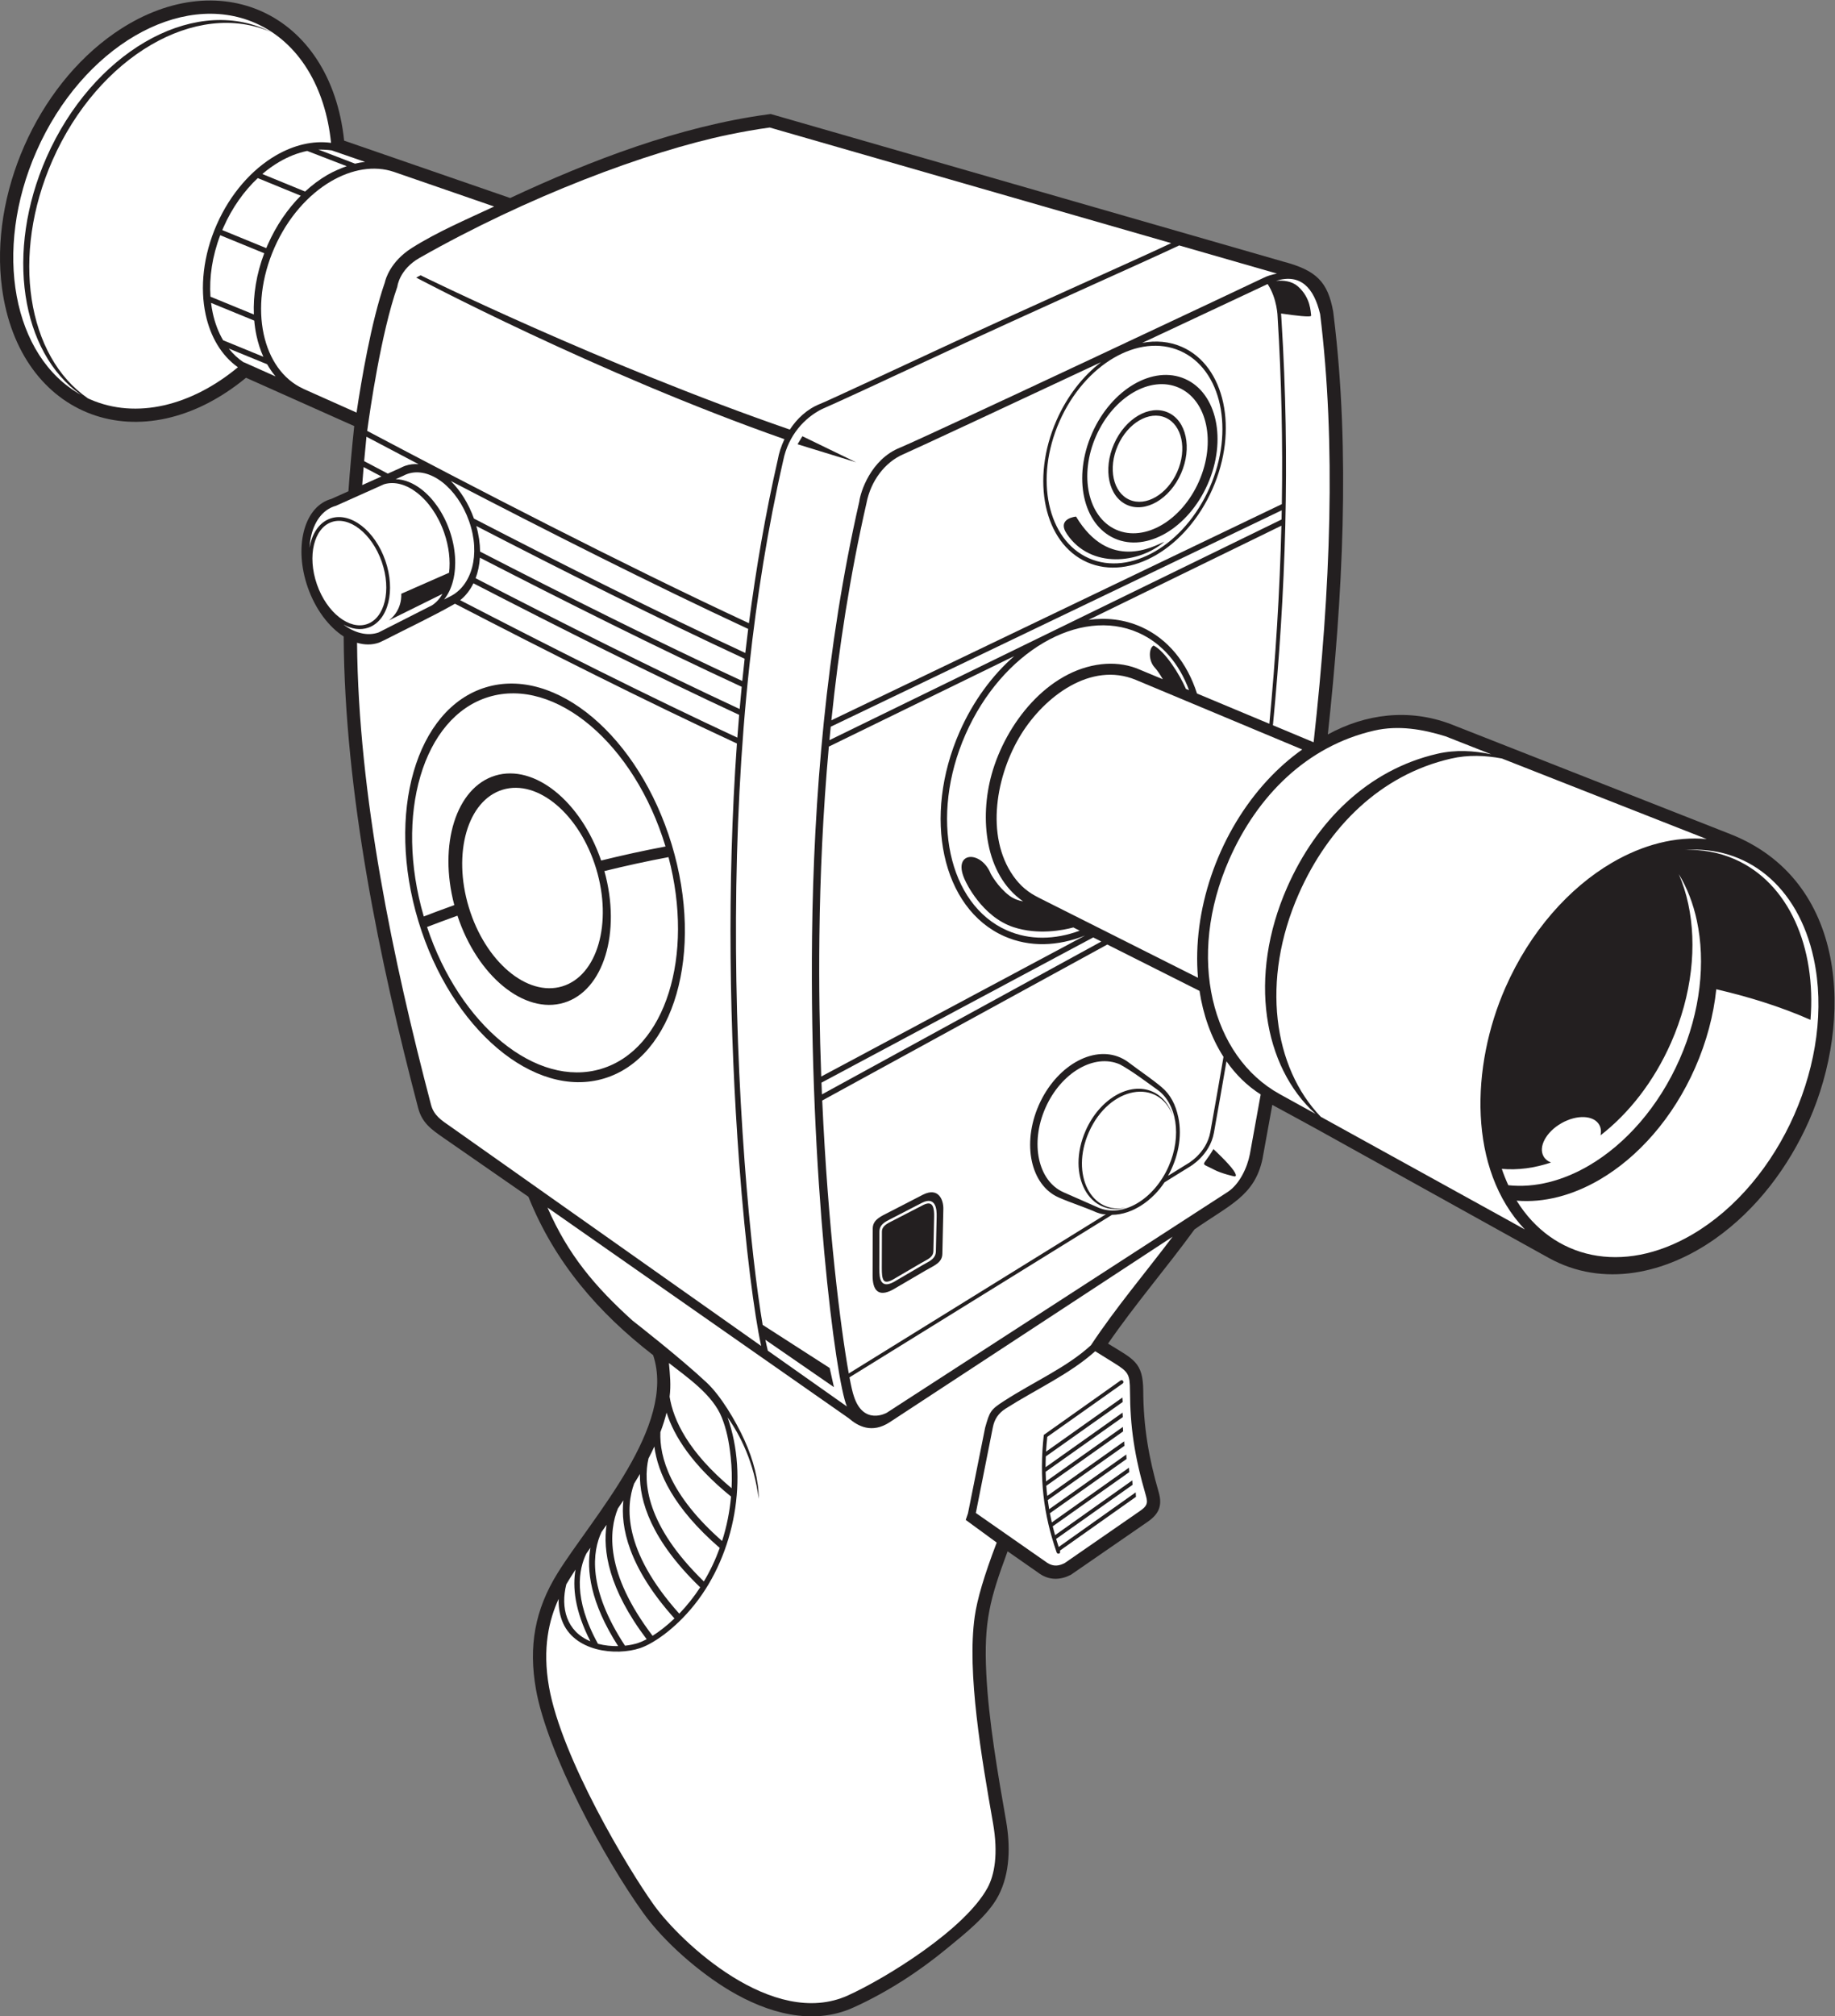 <?xml version="1.0" encoding="UTF-8" standalone="no"?>
<svg
   xmlns:dc="http://purl.org/dc/elements/1.1/"
   xmlns:cc="http://creativecommons.org/ns#"
   xmlns:rdf="http://www.w3.org/1999/02/22-rdf-syntax-ns#"
   xmlns:svg="http://www.w3.org/2000/svg"
   xmlns="http://www.w3.org/2000/svg"
   viewBox="0 0 663.453 728.867"
   height="728.867"
   width="663.453"
   xml:space="preserve"
   id="svg2"
   version="1.1"><rect x="0" y="0" width="663.453" height="728.867" fill="#808080" stroke="none"/><defs
     id="defs6" /><g
     transform="matrix(1.333,0,0,-1.333,0,728.867)"
     id="g10"><g
       transform="scale(0.1)"
       id="g12"><path
         id="path14"
         style="fill:#231f20;fill-opacity:1;fill-rule:evenodd;stroke:none"
         d="m 1771.55,1793.02 c -149.1,115.34 -267.23,252.05 -338.34,429.55 l -231.04,160.23 c -32.03,22.22 -57.38,40.02 -67.97,80.31 -104.83,399.06 -199.712,856.11 -202.012,1278.71 -40.2,25.9 -76.625,73.45 -97.547,133.56 -37.286,107.1 -11.258,213.54 58.125,237.69 1.859,0.66 3.734,1.23 5.617,1.75 v 0 l 46.644,20.88 c 4.227,59.28 9.469,118.23 15.77,176.74 l -293.5,131.02 C 383.723,4209.9 52.617,4333.01 5.414,4686.79 -28.469,4940.69 99.555,5231.18 309.813,5377.5 c 280.23,195.01 586.937,56.86 623.628,-291.03 l 450.309,-155.58 c 218.64,102.19 459.55,194.41 699.18,226.81 l 7.51,1.01 1390.67,-400.37 c 89.5,-23.73 120.48,-54.89 135.02,-135.85 l 1.32,-10.9 c 45.61,-370.4 24.03,-764.8 -15.95,-1135.39 102.55,56.09 219.94,70.96 333.36,28.07 l 758,-298.13 c 318.33,-125.23 334.02,-504.63 213.87,-777.25 -55.19,-125.22 -142.24,-240.91 -254.57,-320.23 -133.49,-94.25 -303.57,-134.02 -451.63,-51.84 l -132.51,73.52 -496.02,275.42 c -40.19,22.33 -80.81,43.85 -121.09,65.9 -8.77,-48.89 -17.66,-97.78 -26.65,-146.69 -21.53,-100.49 -89.49,-124.28 -184.3,-190.9 -76.12,-104.65 -161.21,-203.11 -234.57,-309.71 68.83,-42.8 95.1,-49.44 95.49,-128.44 0.49,-96.83 14.98,-181.94 41.82,-274.1 11.11,-38.13 -0.31,-61 -32.27,-82.34 l -205.9,-142.08 c -27.64,-14.24 -57.06,-15.41 -83.68,2.33 l -87.9,61.38 c -47.68,-128.82 -64.93,-189.55 -57.77,-331.989 6.44,-128.262 31.38,-271.933 53.6,-398.605 11.76,-67.012 11.42,-141.512 -20.71,-203.219 C 2679.4,272.195 2614.48,222.129 2567.44,183.34 2490.87,120.203 2405.51,65.223 2315.11,24.129 2203.36,-26.672 2080.68,9.578 1979.79,69.578 1896.74,118.973 1801.59,201.387 1744.77,280.422 1638.15,428.77 1484.3,714.395 1453.79,886.367 c -20.77,117.053 -3.16,216.433 58.85,316.083 94.22,151.37 322.63,398.42 258.91,590.57 v 0" /><path
         id="path16"
         style="fill:#ffffff;fill-opacity:1;fill-rule:evenodd;stroke:none"
         d="m 990.215,5028.79 -90.637,31.31 c -11.84,1.84 -33.039,2.33 -36.062,2.2 l 99.472,-38.22 c 10.379,2.63 16.86,3.56 27.227,4.71 z m -156.973,29.76 c -25.426,-5.12 -50.937,-15.16 -75.551,-29.55 -15.855,-9.25 -31.324,-20.3 -46.164,-33 l 115.977,-47.54 c 19.137,17.69 39.41,32.79 60.316,45 15.91,9.3 36.118,17.89 52.551,23.74 l -107.129,41.35 z m -134.078,-73.63 c -37.133,-34.91 -69.629,-80.35 -93.187,-133.8 v -0.01 c -1.059,-2.4 -2.09,-4.8 -3.102,-7.21 l 119.336,-48.92 c 1.305,3.13 2.637,6.27 4.019,9.4 v 0.01 c 22.942,52.04 53.961,96.98 89.512,132.74 l -116.578,47.79 z m -101.84,-154.9 C 575.66,4773.13 567.258,4715.63 570.867,4663.3 l 117.684,-48.25 c -2.168,52.65 6.847,109.68 28.148,166.03 l -119.375,48.94 z m -24.859,-183.53 c 1.133,-9.35 2.656,-18.49 4.578,-27.41 5.84,-27.14 15.293,-52.13 28.129,-73.94 l 109.141,-44.73 c -8.008,17.76 -14.231,36.94 -18.586,57.19 -2.836,13.19 -4.872,26.84 -6.102,40.86 l -117.16,48.03 z m 48.019,-123.78 c 11.579,-14.67 25.043,-27.3 40.329,-37.46 l 0.378,0.34 86.188,-38.47 c -8.449,10.09 -16.031,21.1 -22.727,32.89 l -104.168,42.7 v 0" /><path
         id="path18"
         style="fill:#ffffff;fill-opacity:1;fill-rule:evenodd;stroke:none"
         d="m 1340.28,4907.84 -271.84,93.92 v 0 c -53.79,18.22 -114.635,7.16 -170.569,-25.52 -61.68,-36.04 -117.695,-98.85 -153.402,-179.88 l -0.004,-0.01 c -35.715,-81.04 -44.277,-164.78 -29.262,-234.62 14.617,-67.93 51.692,-122.67 107.656,-148.18 l 2.614,-1.3 141.632,-63.22 c 12.618,84.94 39.645,246.15 76.645,352.68 1.95,9.27 15.2,57.04 73.43,93.82 69.52,43.91 148.64,77.45 223.1,112.31 z M 897.891,5080.46 C 882.922,5229.7 811.461,5352.95 693.16,5405.08 489.172,5494.98 223.109,5339.55 99.019,5057.97 -19.945,4788.04 34.707,4500.06 219.148,4397.5 56.688,4512.23 13.18,4784.73 126.105,5040.95 c 124.09,281.57 390.149,437.01 594.137,347.1 5.512,-2.42 10.914,-5 16.223,-7.73 -203.985,89.86 -470.02,-65.57 -594.106,-347.13 -113.605,-257.76 -68.875,-531.97 96.004,-645.47 1.778,-0.83 3.547,-1.67 5.344,-2.47 126.219,-55.62 276.195,-17.28 401.609,86.72 -44.64,31.61 -74.515,82.48 -87.539,143.03 -15.683,72.89 -6.863,160.02 30.161,244.05 h 0.007 c 37.039,84.06 95.407,149.37 159.797,186.99 48.668,28.43 100.852,41.14 150.149,34.42 v 0" /><path
         id="path20"
         style="fill:#231f20;fill-opacity:1;fill-rule:evenodd;stroke:none"
         d="m 4536.43,3158.71 c -48.42,-8.3 -98.53,-26.69 -148.65,-55.98 -240.42,-140.46 -388.39,-476.27 -329.85,-748.48 10.68,-49.64 27.5,-93.64 49.3,-131.57 74.3,-8.18 152.87,11.9 226.55,54.95 102.5,59.88 195.51,164.1 254.7,298.42 59.22,134.35 73.38,273.32 48.41,389.38 -16.64,77.42 -50.73,144.59 -100.46,193.28 v 0" /><path
         id="path22"
         style="fill:#ffffff;fill-opacity:1;fill-rule:evenodd;stroke:none"
         d="m 4919.45,2868.48 c -42.63,198.24 -183.06,306.93 -349.07,294.42 46.53,1.74 92.21,-6.25 135.14,-25.17 146.47,-64.55 221,-238.32 205.14,-435.39 -80.27,35.43 -167.19,62.43 -255.52,82.91 -7.31,-69.74 -26.18,-142.14 -57.51,-213.22 -60.08,-136.32 -154.59,-242.15 -258.81,-303.03 -73.09,-42.7 -150.99,-63.34 -225.25,-56.98 98.06,-158.46 287.02,-202.45 476.03,-92.03 240.43,140.46 388.4,476.28 329.85,748.49 z M 3532.1,3435.43 c -34.28,-24.24 -66.06,-52.52 -95.04,-83.93 l -11.46,-12.75 c -123.49,-141.11 -191.97,-340.12 -176.28,-522.39 l -422.67,212.51 -8.58,4.38 c -29.32,14.52 -50.34,31.77 -69.48,58.86 -77.02,109.03 -46.77,275.65 21.6,385.36 63.37,101.71 188.38,197.13 310.22,146.83 l 5.23,-2.18 c 148.81,-62.23 297.64,-124.46 446.46,-186.69 z m 553.39,-1273.63 50.42,-27.98 c -154.84,163.25 -146.69,442.69 -52.6,656.2 67.09,152.23 172.78,270.5 289.36,338.61 83.1,48.56 171.86,71.76 256.47,63.91 l -555.51,218.48 c -45.02,8.48 -91.47,10.41 -138.2,-0.35 -191.35,-44.01 -332.87,-185.61 -412.77,-366.91 -103.5,-234.86 -68.7,-471 59.7,-604.31 l 503.13,-277.65 z m -40.6,1260.52 -123.85,48.72 c -61.64,19.18 -127.58,30.88 -194.11,15.57 -182.07,-41.88 -316.72,-176.6 -392.74,-349.09 -117.44,-266.49 -47.77,-534.76 136.94,-636.69 l 96.92,-53.48 c -141.32,127.75 -183.77,371.65 -76.9,614.18 78.91,179.05 218.69,318.89 407.66,362.36 49.48,11.38 98.65,8.38 146.08,-1.57 v 0" /><path
         id="path24"
         style="fill:#ffffff;fill-opacity:1;fill-rule:evenodd;stroke:none"
         d="m 3475.98,4059.16 c 0.18,8.31 0.35,16.63 0.5,24.96 L 2253.23,3497.18 c -1.21,-12.16 -2.39,-24.31 -3.52,-36.45 408.83,199.51 817.46,398.93 1226.27,598.43 z m -488.86,-1144.46 -22.02,11.07 -737,-393.78 c 0.42,-10.67 0.86,-21.29 1.31,-31.83 l 757.71,414.54 v 0" /><path
         id="path26"
         style="fill:#ffffff;fill-opacity:1;fill-rule:evenodd;stroke:none"
         d="m 3318.54,2601.92 c -34.35,53.43 -55.54,115.87 -65.02,178.84 l -250.17,125.78 -773.21,-423.02 c 15.63,-346.25 50.2,-618.97 71.99,-740.17 l 697.59,431.79 c -6.41,-0.37 -11.57,-0.2 -25.23,4.86 -33.81,14.88 -70.47,26.3 -103.11,40.68 -75.9,33.45 -100,145.53 -53.84,250.28 46.17,104.76 145.16,162.59 221.05,129.15 11.25,-4.97 19.16,-10.55 26.73,-16.33 28.24,-21.53 59.18,-41.7 86.13,-64.64 23.39,-19.93 37.16,-46.72 44.42,-80.5 11.59,-53.87 -1.19,-111.65 -27.8,-159.3 l 51.97,32.16 c 0.08,0.04 52.27,28.23 62.73,86.41 12.26,68.36 24.21,136.34 35.77,204.01 z m -2095.86,-189.54 841.81,-594.42 c -18.19,83.29 -42.29,263.04 -59.8,499.23 -26,350.6 -33.49,748.77 -5.92,1134.45 -243.89,113.06 -523.34,254.03 -764.71,379.11 -61.54,-35.13 -127.32,-65.73 -190.37,-98.21 -0.01,0 -14.67,-6.96 -15.88,-7.38 -18.96,-6.6 -39.201,-6.36 -59.369,-0.36 3.629,-413.9 97.919,-861.84 200.559,-1252.55 7.75,-29.5 28.43,-42.37 53.68,-59.87 z m 777.26,1055.21 c 1.52,20.62 3.16,41.2 4.89,61.73 -229.91,106.81 -490.51,237.83 -720.72,356.75 -9.03,-18.52 -21.21,-34.09 -35.96,-45.79 237.86,-123.17 511.75,-261.26 751.79,-372.69 z m 6.25,77.59 c 1.76,20.15 3.61,40.25 5.56,60.29 -224.43,103.61 -480.58,231.87 -710.08,350.08 -1.31,-20.14 -5.3,-38.91 -11.64,-55.71 228.64,-118.12 487.35,-248.23 716.16,-354.66 z m 7.12,76.04 c 2.02,20.11 4.15,40.21 6.39,60.3 -231.4,107.23 -495.02,239.7 -727.76,359.91 6.75,-24.02 10.02,-47.35 10.19,-69.31 229.36,-118.19 485.99,-246.8 711.18,-350.9 z m 8.17,75.97 c 2.48,21.7 5.1,43.43 7.86,65.17 -258.7,120.08 -556.77,271.14 -806.72,401.17 25.77,-25.59 48.1,-60.64 62.88,-101.95 234.31,-121.15 501.44,-255.58 735.98,-364.39 z m 9.85,80.74 c 19.24,148.35 44.87,297.27 78.31,443.64 3.02,17.33 9.01,36.47 18.03,55.34 -512.17,179.82 -997.17,437.39 -998.8,438.2 l 11.84,6.26 c 1.63,-0.8 491.46,-242.17 1001.59,-418.41 19.24,29.44 46.56,55.64 82.31,69.77 0.48,-1.29 299.15,137.79 322.13,148.52 229.6,107.23 524.23,237.33 629.95,287.3 l -1088.93,313.5 c -36.84,-4.98 -74.13,-11.62 -111.93,-19.46 -219.66,-45.62 -546.52,-168.38 -837.85,-334.05 -55.52,-31.58 -60.25,-78.04 -60.27,-78.07 -44.36,-127.15 -74.34,-336.1 -81.741,-391.07 C 1272.22,4153.09 1686.3,3938.26 2031.33,3777.93 Z M 993.969,4283.55 c -2.239,-21.98 -4.328,-44.01 -6.274,-66.11 20.695,-10.96 42.075,-22.26 64.185,-33.9 l 33.96,15.21 c 4.23,2.34 8.65,4.32 13.27,5.94 11.67,4.06 23.84,5.45 36.16,4.44 -49.96,26.17 -97.34,51.14 -141.301,74.42 z m -7.668,-82.28 c -1.379,-16.25 -2.676,-32.53 -3.899,-48.83 l 52.148,23.34 c -16.48,8.69 -32.58,17.19 -48.249,25.49 z m 331.449,-597.26 c 189.69,57.46 415.45,-133.42 504.15,-426.24 88.69,-292.82 6.79,-576.89 -182.91,-634.34 -189.68,-57.47 -415.44,133.41 -504.14,426.24 -88.69,292.83 -6.79,576.89 182.9,634.34 z m 2159.02,496.81 c 2.64,166.77 -0.76,335.55 -11.46,507.61 0,0.14 -0.75,49.32 -27.07,89.17 l -1.35,-0.62 c -7.83,-3.67 -157.83,-74.11 -338.87,-158.96 37.04,7.07 73.96,3.99 107.88,-10.95 116.78,-51.46 153.87,-223.93 82.82,-385.11 -71.03,-161.19 -223.34,-250.18 -340.11,-198.71 -116.79,51.46 -153.88,223.92 -82.84,385.11 29.19,66.21 72.09,120.23 120.61,157.35 -242.7,-113.67 -499.9,-233.83 -536.58,-249.8 -49.57,-21.43 -88,-72.02 -99.63,-132.5 -44.38,-194.21 -75.01,-392.9 -95.17,-588.82 l 1221.77,586.23 z m -1065.21,-1920.03 91.82,47.37 c 42.4,21.33 55.85,-14.37 55.31,-38.78 L 2556,2067.67 c -0.54,-24.41 -23.33,-32.08 -44.4,-44.4 l -89.99,-52.68 c -40.42,-21.64 -54.91,-0.08 -54.83,38.29 l 0.38,127.51 c 0.07,24.42 22.7,33.2 44.4,44.4 v 0" /><path
         id="path28"
         style="fill:#ffffff;fill-opacity:1;fill-rule:evenodd;stroke:none"
         d="m 1816.24,1680.35 c 10.21,-64.21 51.14,-150.33 168.11,-248.2 1.34,28.05 0.56,56.15 -2.38,83.9 -4.77,45.2 -11.99,76.91 -24.08,107.49 -24.45,61.75 -92.16,108.04 -143.51,148.11 2.87,-32.1 5.89,-59.91 1.86,-91.3 z m -8.27,-43.21 c -4.43,-17.69 -10.1,-35.38 -16.79,-53.02 -2.59,-66.96 25.63,-170.53 167.37,-295.09 12.54,39.13 20.65,79.7 24.26,120.55 -105.22,85.47 -154.38,163.53 -174.84,227.56 z m -33.12,-91.85 c -5.01,-10.89 -10.33,-21.74 -15.96,-32.56 -14.64,-64.05 -6.9,-180.77 150.25,-333.37 17.25,28.78 31.61,59.29 43.01,90.87 -126.14,109.04 -168.34,204.23 -177.3,275.06 z m -39.14,-74.56 c -5.12,-8.78 -10.4,-17.52 -15.78,-26.22 -22,-59.5 -31.87,-180.21 122.48,-352.49 9.97,10.33 19.97,21.66 29.78,33.98 9.6,12.05 18.6,24.55 26.99,37.43 -133.57,128.62 -164.78,234.59 -163.47,307.3 z m -44.83,-71.44 c -4.92,-7.41 -9.89,-14.78 -14.88,-22.1 -24.07,-58.85 -36.47,-173.74 94.01,-345.19 18.01,11.34 38.43,26.98 59.38,47.03 -125.34,139.61 -146.58,248.42 -138.51,320.26 z m -45.6,-66.38 c -4.58,-6.52 -9.15,-13 -13.7,-19.43 -24.13,-51.5 -39.47,-151.56 63.65,-308.3 13.21,1.4 25.54,4 36.18,7.54 6.55,2.19 14.17,5.51 22.59,9.98 -103.84,137.2 -119.18,240.92 -108.72,310.21 z m -43.81,-62.08 c -3.68,-5.24 -7.32,-10.46 -10.91,-15.63 -20.81,-41.72 -36.85,-121.39 31.35,-244.89 17.91,-4.68 36.72,-6.58 54.67,-6.27 -76.26,119.03 -85.94,207.11 -75.11,266.79 z m -40.42,-59.22 c -8.92,-13.61 -17.3,-26.91 -24.96,-39.89 -16.13,-63.58 0.32,-128.04 65.28,-154.61 -43.24,83.98 -48.47,148.38 -40.32,194.5 v 0" /><path
         id="path30"
         style="fill:#ffffff;fill-opacity:1;fill-rule:evenodd;stroke:none"
         d="m 2840.8,1229.69 c 17.59,-11.17 32.76,-7.78 47.26,-0.31 l 202.39,140.02 c 19.14,13.24 24.14,20.23 17.7,42.37 -31.67,108.76 -42.77,187.48 -43.25,283.97 -0.22,45.33 -4.04,51.76 -43.28,76.15 l -51.07,31.75 c -69.53,-62.26 -158.79,-102.19 -242.72,-155.42 -19.59,-12.43 -30.51,-28.49 -34.88,-50.89 l -46.13,-232.31 c 68.67,-47.88 125.31,-87.38 193.98,-135.33 z m 356.54,3186.86 c 77.05,-33.95 101.53,-147.74 54.66,-254.09 -46.87,-106.36 -147.37,-165.07 -224.42,-131.11 -77.04,33.95 -101.53,147.74 -54.65,254.1 46.87,106.35 147.36,165.06 224.41,131.1 z m -29.59,-67.17 c 50.17,-22.11 66.11,-96.22 35.59,-165.48 -30.53,-69.26 -95.98,-107.49 -146.15,-85.38 -50.18,22.11 -66.12,96.21 -35.6,165.48 30.53,69.26 95.98,107.49 146.16,85.38 z m -224.62,-1418.4 c -73.81,-29.42 -150.45,-32.27 -218.91,-2.1 -85.08,37.49 -141.07,118.73 -162.79,219.75 -21.51,100 -9.38,219.57 41.47,334.97 36.73,83.32 88.67,153.2 147.95,205.04 L 2248.11,3443.3 c -15.98,-176.5 -23.72,-349.99 -25.63,-515.11 -1.52,-132.37 0.55,-259.87 4.99,-379.59 l 715.66,382.38 z m 9.25,856.01 c 48.71,6.72 97.01,1.11 141.79,-18.63 73.93,-32.57 125.88,-98.19 152.48,-181.11 l 196.27,-82.07 c 16.85,177.91 28.26,356.42 32.67,537.14 l -523.21,-255.33 z m 86.74,-2062.87 c 5.15,4.02 11.28,-3.83 6.13,-7.85 l -204.64,-144.8 c -1.5,-13.64 -2.62,-27 -3.38,-40.09 l 207.17,146.78 0.72,-12.11 -208.52,-147.63 c -0.4,-9.92 -0.59,-19.68 -0.58,-29.3 l 208.78,148.06 0.71,-12.12 -209.38,-148.31 c 0.16,-8.84 0.49,-17.55 0.98,-26.16 l 208.46,147.82 0.72,-12.12 -208.41,-147.54 c 0.68,-9.27 1.55,-18.39 2.6,-27.39 l 208.57,147.89 0.72,-12.12 -207.88,-147.12 c 1.12,-8.37 2.39,-16.64 3.79,-24.8 l 209.18,148.37 0.71,-12.12 -207.91,-147.16 c 1.58,-8.4 3.32,-16.69 5.19,-24.9 l 209.36,148.52 0.72,-12.12 -207.59,-146.91 c 1.98,-8.11 4.1,-16.12 6.34,-24.05 l 209.43,148.57 0.71,-12.12 -207.19,-146.59 c 2.19,-7.38 4.5,-14.68 6.89,-21.91 l 208.89,148.15 0.72,-12.12 -206.27,-145.88 c 3.3,-9.56 -6.97,-10.33 -8.84,-4.96 -36.08,103.65 -47.76,203.29 -34.87,318.75 l 207.97,147.39 v 0" /><path
         id="path32"
         style="fill:#ffffff;fill-opacity:1;fill-rule:evenodd;stroke:none"
         d="m 1485.04,2193.17 c 55.78,-128.29 129.14,-214.67 230.7,-306.55 3.03,-2.34 128.61,-100.09 201.08,-168.05 37.97,-35.61 78,-102.21 102.62,-156.46 23.79,-52.44 38.51,-108.65 38.51,-158.71 -12.95,98.35 -48.91,170.51 -84.63,221.12 57.34,-161.33 21.25,-368.97 -89.41,-507.84 -54,-67.77 -114.03,-106.88 -147.81,-118.133 -64.87,-21.625 -180.83,-10.344 -212.12,75.743 -7.04,19.32 -9.35,38.97 -8.69,57.91 -25.68,-55.89 -45,-132.895 -26.07,-239.544 34.05,-191.926 213.58,-492.179 284.77,-591.23 71.2,-99.055 321.93,-337.403 526.23,-244.543 103.95,47.258 317.56,179.445 378.44,292.031 18.7,34.582 29.44,91.301 14.68,175.383 -30.95,176.433 -71.19,408.601 -49.52,560.273 6.71,46.97 25.44,110.65 59.56,200.16 l -83.99,61.51 6.06,17.71 46.56,232.46 c 12.6,44.37 14.45,48.66 52.33,73.04 81.93,52.75 169.73,90.77 234.57,150.36 67.99,102.65 147.43,196.06 221.63,294.44 l -767.72,-503.3 c -48.07,-31.14 -85.49,-10.85 -110.85,11.05 l -816.93,571.17 v 0" /><path
         id="path34"
         style="fill:#ffffff;fill-opacity:1;fill-rule:evenodd;stroke:none"
         d="m 2082.63,1805.16 214.44,-151.29 c -30.62,70.43 -102.03,623.45 -94.51,1274.48 4.29,371.24 37.9,784.66 128.17,1179.59 2.66,23.59 30.18,114.27 110.87,146.17 93.94,39.83 956.11,445.96 987.34,461.14 8.36,4.21 20.83,8.05 34.57,10.72 l -265.17,76.34 c -90.83,-42.99 -403.15,-181.43 -645.3,-294.54 -157,-73.33 -289.13,-134.55 -322.8,-148.83 -47.45,-23.32 -92.25,-71.37 -105.99,-140.3 -41.85,-183.13 -71.46,-370.25 -91.55,-555.25 -48.77,-448.89 -43.95,-929.68 -13.14,-1345.16 14.36,-193.6 32.98,-348.62 49.03,-443.11 l 181.73,-116.88 11.61,-51.94 -185.88,128.33 c 2.29,-11.32 4.49,-21.17 6.58,-29.47 z m 1208.59,546.73 c -29.6,-50.94 -38.69,-34.49 1.71,-55.83 20.55,-10.85 53.07,-17.83 53.07,-17.83 0,0 13.69,-4.64 0,15.51 -13.7,20.15 -54.78,58.15 -54.78,58.15 z m -1114.83,1933 -13.15,-21.71 158.65,-48.84 -145.5,70.55 z m 1385.84,-829.59 0.84,0.51 c 46.43,417.89 60.88,808.45 17.58,1160.31 -16.89,71.15 -52.79,110.69 -119.67,90.23 20,1.67 42.76,-0.65 58.96,-14.75 35.6,-31.02 34.83,-70.18 36.38,-79.48 0.91,-5.5 -44.43,0.11 -81.66,5.61 l 1.31,-19.99 c 23.57,-379.26 11.39,-734.67 -23.35,-1096.61 l 109.61,-45.83 z M 3329.86,2235.52 c 32.27,21.07 53.3,66.31 60.28,102.89 11,59.84 18.99,103.76 29.29,161.54 -37.38,23.78 -68.17,54.65 -92.84,89.95 -11,-64.29 -22.37,-128.84 -34.02,-193.75 -11.07,-61.65 -65.48,-92.13 -67.46,-93.23 l -66.56,-41.18 c -30.69,-46.95 -85.44,-87.91 -142.5,-88.2 l -711.99,-440.71 c 4.59,-24.39 8.6,-41.51 11.7,-50.41 25.93,-81.64 89.22,-45.79 89.38,-45.66 l 52.36,33.95 872.36,564.81 v 0" /><path
         id="path36"
         style="fill:#ffffff;fill-opacity:1;fill-rule:evenodd;stroke:none"
         d="m 3139.14,2512.8 c 52.39,-37.32 67.16,-124.79 30.65,-207.66 -39.95,-90.64 -125.6,-140.68 -191.27,-111.73 -34.11,15.02 -59.54,26.18 -93.77,41.26 -69.37,30.58 -91.4,133.01 -49.2,228.77 42.2,95.75 132.67,148.6 202.04,118.03 33.52,-18.34 67.51,-44.43 101.55,-68.67 z m -1967.26,1313.66 -145.27,-73.79 c -30.348,-10.44 -64.368,-1.48 -95.087,21.51 22.34,-12.26 45.911,-15.87 67.536,-8.34 v 0 h 0.004 c 27.347,9.52 46.077,34.96 54.257,68.38 7.98,32.65 5.87,73.08 -8.22,113.55 v 0.01 0 c -14.09,40.49 -37.56,73.5 -64.084,94.13 -27.149,21.11 -57.633,29.41 -84.996,19.89 -27.344,-9.53 -46.079,-34.96 -54.25,-68.39 -0.856,-3.49 -1.594,-7.08 -2.215,-10.75 2.648,47.32 20.871,86.48 51.574,105.01 6.258,3.78 13.035,6.67 20.098,8.6 l 130.343,58.37 c 28.66,8.78 60.72,-0.61 89.7,-23.14 30.31,-23.58 57.18,-61.45 73.39,-108.01 13.22,-37.98 17.29,-75.82 13.4,-108.74 l -129.81,-57.07 c 0,0 4.64,-42.65 -33.28,-72.12 l 145.26,71.89 c -7.45,-12.95 -16.96,-23.54 -28.35,-30.99 z m 153.77,-248.51 c 180.37,54.63 395.03,-126.86 479.36,-405.29 l 0.08,-0.28 c -59.59,-11.17 -118.2,-24.14 -174.6,-38.05 -54.89,160.21 -180.8,262.5 -287.18,230.28 -106.43,-32.24 -154.42,-187.33 -111.08,-351.15 -33.78,-12.12 -61.81,-22.68 -82.8,-30.79 -80.52,275.62 -2.45,541.16 176.22,595.28 z m 487.59,-434.43 c 70.51,-267.9 -8.07,-521.29 -182.14,-574.03 -175.85,-53.26 -384.28,117.94 -472.76,384.57 20.68,8.01 48.58,18.54 82.41,30.7 53.82,-163.5 181.46,-268.63 289.11,-236.03 107.69,32.63 155.54,191.04 109.48,357.01 56.19,13.83 114.57,26.71 173.9,37.78 z m -449.69,182.89 c 95.39,28.89 208.9,-67.09 253.5,-214.32 44.6,-147.24 3.41,-290.07 -91.96,-318.96 -95.38,-28.9 -208.9,67.08 -253.5,214.32 -44.59,147.24 -3.41,290.07 91.96,318.96 z m 1837.58,1189.82 c 112.43,-49.55 148.15,-215.6 79.75,-370.81 -68.41,-155.21 -215.07,-240.89 -327.5,-191.34 -112.45,49.55 -148.15,215.61 -79.75,370.82 68.39,155.21 215.05,240.89 327.5,191.33 z m -282.54,-449.2 c 90.3,-150.06 210.63,-80.61 239.54,-68.24 -67.06,-58.57 -199.52,-75.08 -264.3,20.94 -28.77,42.63 24.76,47.3 24.76,47.3 z m 295.64,373.31 c 86.57,-38.15 114.06,-165.99 61.41,-285.48 -52.66,-119.48 -165.57,-185.45 -252.13,-147.3 -86.57,38.15 -114.07,165.99 -61.41,285.48 52.67,119.49 165.57,185.45 252.13,147.3 z m -285.64,-1496.21 -17.32,8.72 c -27.49,-7.42 -95.33,-21.17 -162.17,0.74 -86.59,28.38 -130.02,124.05 -130.02,124.05 -40.69,81.7 41.42,87.2 68.11,20.94 0,0 18.57,-35.28 50.3,-59.32 12.11,-9.17 25.56,-13.65 37.57,-15.7 -104.68,72.4 -118.24,226.81 -85.27,344.92 38.3,137.22 151.53,281.48 297.76,298.16 32.22,3.68 64.4,0.36 94.79,-10.9 l 71.62,-29.84 c -6.13,10.69 -14.24,23.44 -22.53,32.5 -17.03,18.61 -15.48,52.73 -2.33,58.93 30.99,-15.82 70.14,-77.52 87.57,-117.56 l 8.41,-3.5 c -26.28,71.43 -73.15,127.54 -137.95,156.1 -79.63,35.09 -171.69,22.12 -256.13,-27.22 -85.32,-49.84 -162.77,-136.65 -212.09,-248.59 -49.35,-111.95 -61.16,-227.7 -40.39,-324.31 20.56,-95.59 73.1,-172.28 152.74,-207.37 61.44,-27.08 130.28,-25.54 197.33,-0.75 z m 197.1,-436.4 c 27.45,-12.09 46.61,-36.73 56.21,-67.87 -38.07,106.87 -173.35,82.93 -228.58,-42.39 -50.61,-114.84 6.99,-226.49 103.35,-203.75 -101.46,-29.15 -165.51,86.8 -111.97,208.26 37.8,85.78 118.85,133.14 180.99,105.75 v 0" /><path
         id="path38"
         style="fill:#ffffff;fill-opacity:1;fill-rule:nonzero;stroke:none"
         d="m 2421.52,2165.25 79.62,41.08 0.03,0.01 c 18.65,9.38 28.76,4.6 34.19,-5.32 4.93,-9 5.35,-22.33 5.14,-32.19 l -2.08,-94.34 c -0.39,-17.81 -13.65,-25.01 -28.19,-32.88 v 0.01 c -2.62,-1.42 -5.3,-2.88 -7.91,-4.39 l -77.82,-45.57 -0.12,-0.07 c -17.64,-9.44 -27.64,-7.7 -33.4,0.87 -5.18,7.72 -6.03,21.08 -6.01,36.53 l 0.3,98.83 c 0.06,19.2 15.29,26.87 31.41,34.97 h 0.02 c 1.31,0.67 2.69,1.36 4.82,2.46 z m 82.74,35.04 -79.63,-41.08 c -1.09,-0.57 -2.97,-1.51 -4.89,-2.47 v -0.01 c -14.21,-7.15 -27.63,-13.91 -27.69,-28.91 l -0.29,-98.83 c -0.03,-14.28 0.67,-26.5 4.87,-32.75 3.62,-5.38 10.84,-5.99 24.48,1.3 l 77.78,45.53 c 2.72,1.6 5.45,3.07 8.11,4.52 l 0.01,0.01 c 12.71,6.89 24.32,13.18 24.62,27.03 l 2.09,94.33 c 0.2,9.06 -0.16,21.21 -4.32,28.81 -3.65,6.68 -10.96,9.64 -25.14,2.52 v 0" /><path
         id="path40"
         style="fill:#ffffff;fill-opacity:1;fill-rule:evenodd;stroke:none"
         d="m 974.73,4033.82 c -24.449,19.02 -51.503,26.63 -75.343,18.33 -23.86,-8.3 -40.34,-31.06 -47.692,-61.14 -7.547,-30.85 -5.496,-69.22 7.934,-107.79 v -0.02 c 13.422,-38.55 35.652,-69.9 60.723,-89.39 24.449,-19.01 51.503,-26.63 75.347,-18.33 v 0 h 0.004 c 23.847,8.31 40.337,31.07 47.687,61.14 7.54,30.85 5.49,69.22 -7.94,107.79 v 0.01 0 c -13.42,38.56 -35.645,69.9 -60.72,89.4 z m 2186.77,301.4 c 44.52,-19.61 58.66,-85.35 31.57,-146.8 -27.07,-61.44 -85.13,-95.36 -129.64,-75.74 -44.52,19.62 -58.66,85.36 -31.57,146.8 27.07,61.44 85.13,95.36 129.64,75.74 v 0" /><path
         id="path42"
         style="fill:#ffffff;fill-opacity:1;fill-rule:evenodd;stroke:none"
         d="m 1105.37,4182.79 c 59.97,20.65 134.76,-36.86 166.99,-128.43 32.23,-91.57 6.24,-174.54 -50.25,-203.22 l -17.65,-8.97 c 11.4,14.02 19.76,31.94 24.77,52.42 9.45,38.62 6.94,86.5 -9.76,134.47 -16.7,47.97 -44.47,87.07 -75.86,111.47 -22.43,17.45 -46.75,27.45 -70.32,27.95 l 20.25,9.08 c 3.76,2.05 7.71,3.81 11.83,5.23 v 0" /><path
         id="path44"
         style="fill:#ffffff;fill-opacity:1;fill-rule:evenodd;stroke:none"
         d="m 4091.09,2253.83 c 71.64,-7.76 147.36,11.66 218.37,53.15 99.05,57.86 188.93,158.57 246.14,288.38 57.21,129.82 70.9,264.12 46.78,376.27 -9.98,46.36 -26.42,88.91 -48.91,125.77 10.94,-25.22 19.55,-52.34 25.68,-80.89 24.12,-112.15 10.44,-246.44 -46.77,-376.26 -46.43,-105.36 -114.38,-191.55 -191.29,-251.21 2.29,10.36 1.32,20.29 -3.47,28.71 -14.83,26.1 -60.64,28.04 -102.3,4.36 -41.66,-23.67 -63.43,-64.03 -48.6,-90.12 4.32,-7.6 11.26,-13.14 19.96,-16.6 -44.54,-14.97 -89.65,-21.09 -133.32,-17.21 5.27,-15.47 11.19,-30.27 17.73,-44.35 v 0" /></g></g></svg>